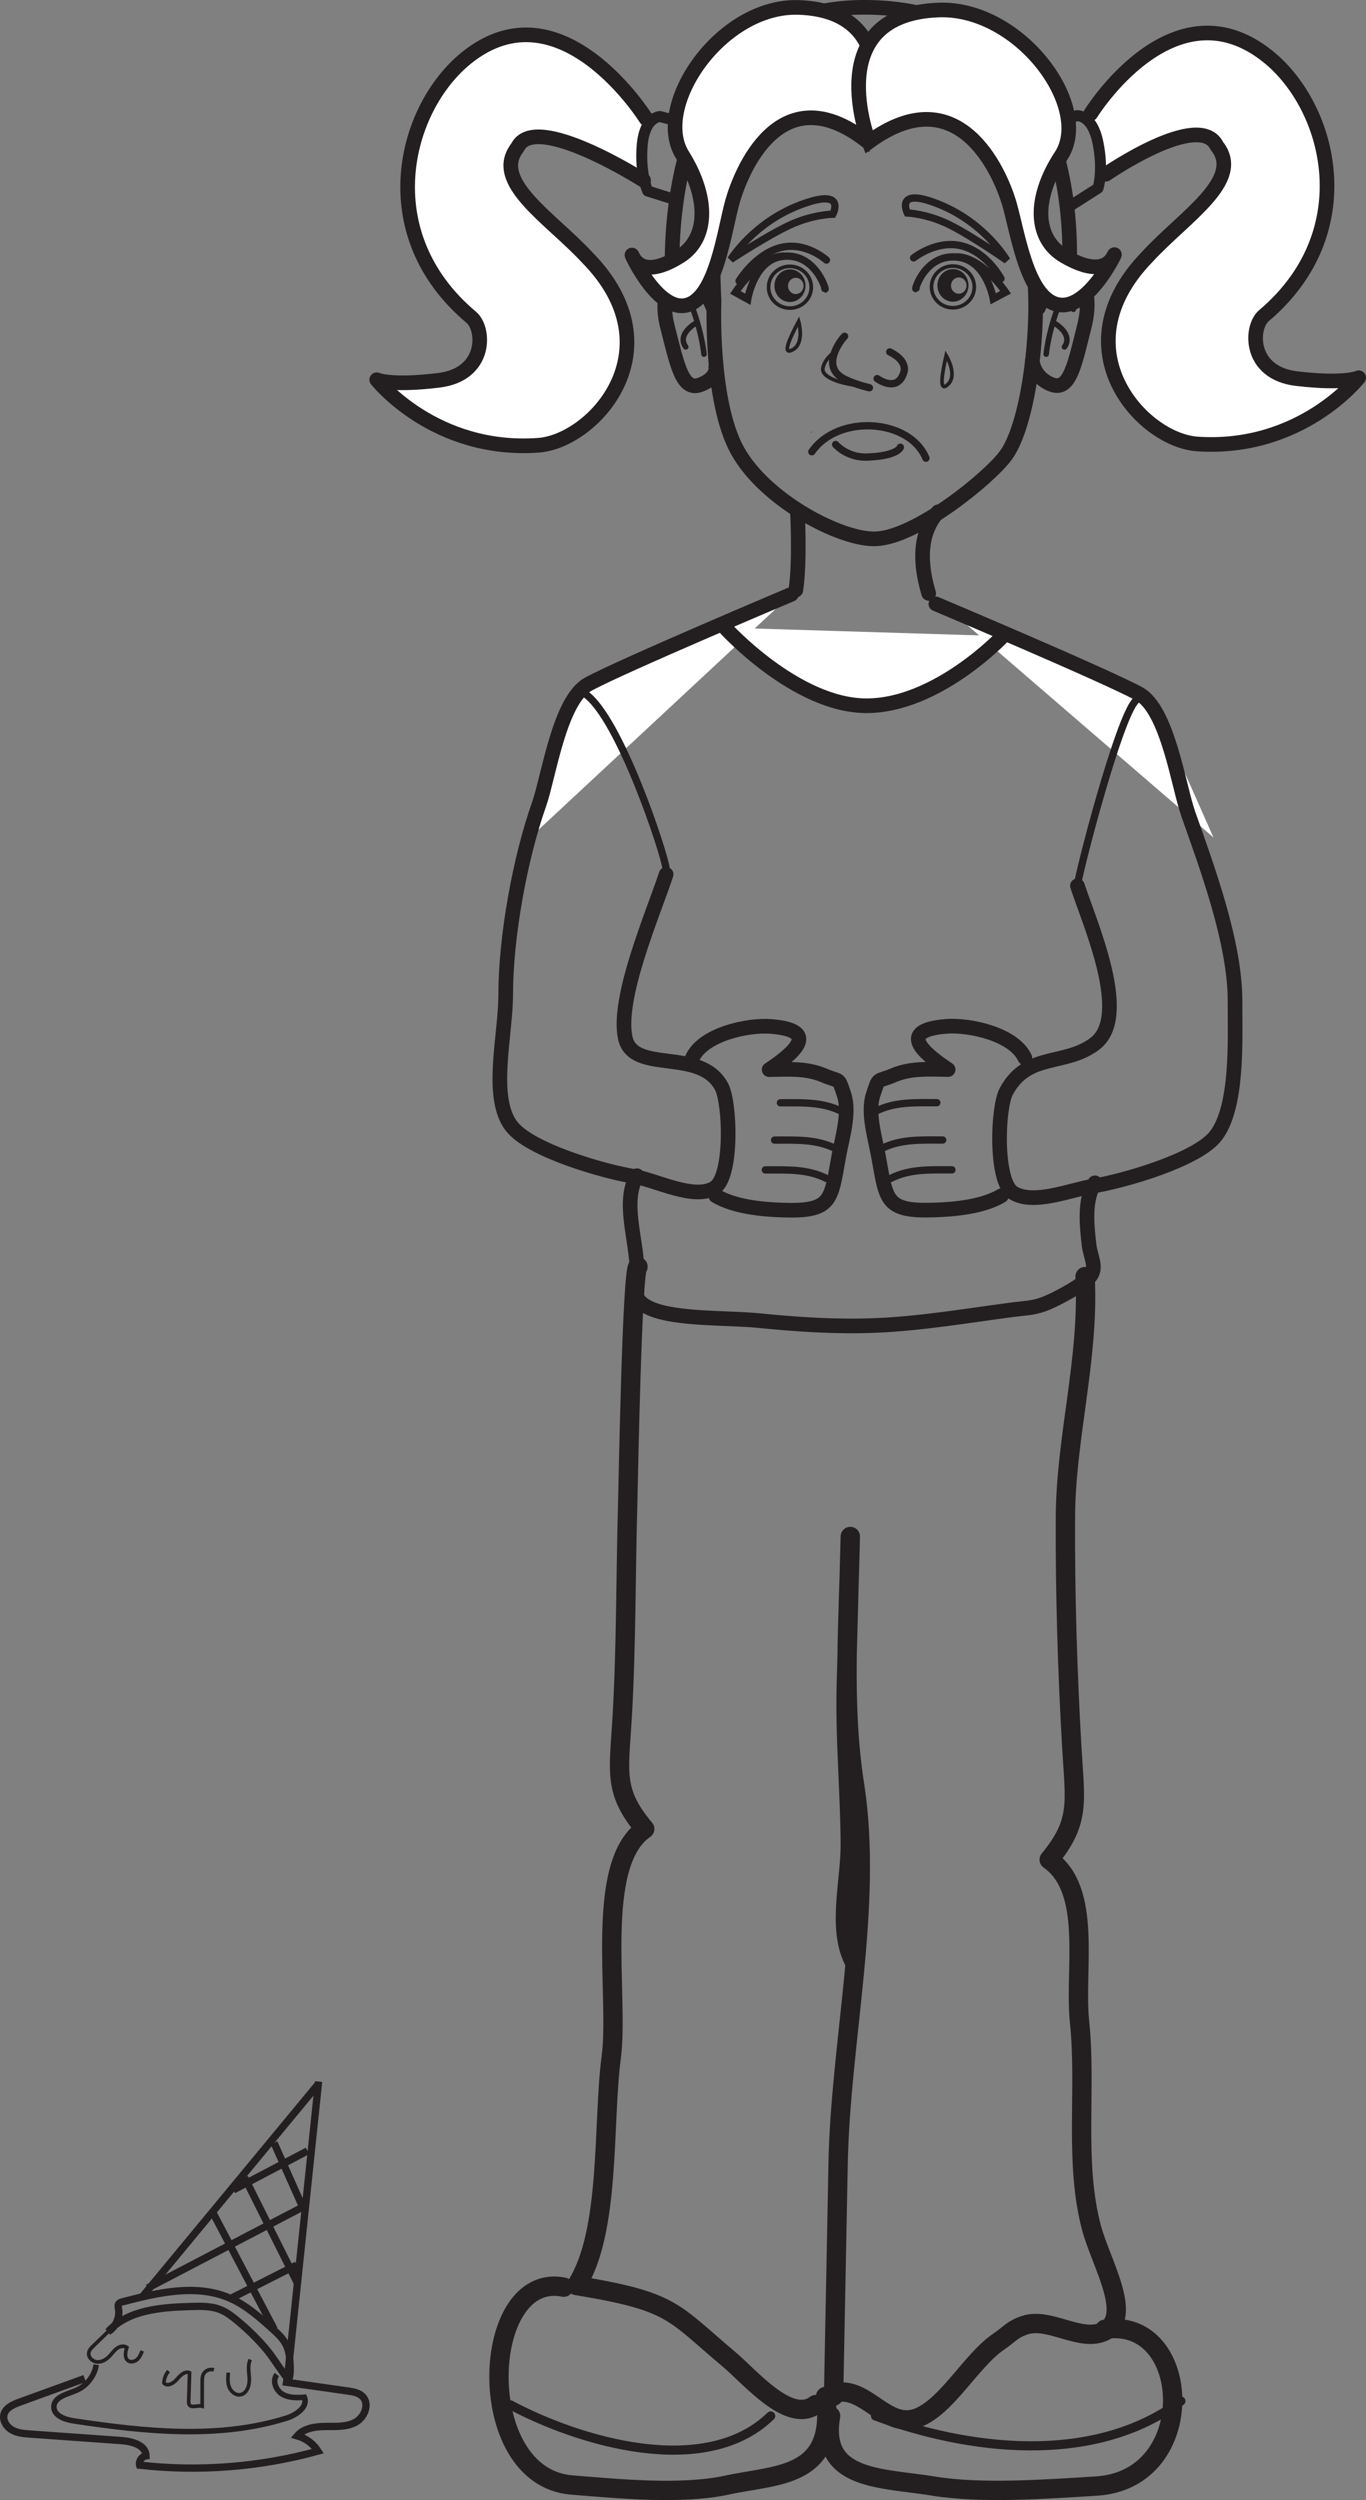 <?xml version="1.0" encoding="UTF-8"?>
<svg xmlns="http://www.w3.org/2000/svg" xmlns:xlink="http://www.w3.org/1999/xlink" width="186.685pt" height="341.571pt" viewBox="0 0 186.685 341.571" version="1.1">
<rect x="0" y="0" width="186.685" height="341.571" fill="#808080" stroke="none"/>
<defs>
<clipPath id="clip1">
  <path d="M 148 3 L 186.684 3 L 186.684 62 L 148 62 Z M 148 3 "/>
</clipPath>
<clipPath id="clip2">
  <path d="M 66 311 L 115 311 L 115 341.57 L 66 341.57 Z M 66 311 "/>
</clipPath>
<clipPath id="clip3">
  <path d="M 112 316 L 162 316 L 162 341.57 L 112 341.57 Z M 112 316 "/>
</clipPath>
<clipPath id="clip4">
  <path d="M 0 319 L 56 319 L 56 341.57 L 0 341.57 Z M 0 319 "/>
</clipPath>
</defs>
<g id="surface1">
<path style="fill:none;stroke-width:0.5;stroke-linecap:butt;stroke-linejoin:miter;stroke:rgb(13.73%,12.16%,12.549%);stroke-opacity:1;stroke-miterlimit:4;" d="M 0 -0.001 C 0 -0.001 1.598 -2.611 0.266 -3.919 C -1.062 -5.228 -0.535 -2.353 0 -0.001 Z M 0 -0.001 " transform="matrix(1,0,0,-1,129.308,48.569)"/>
<path style="fill:none;stroke-width:0.5;stroke-linecap:butt;stroke-linejoin:miter;stroke:rgb(13.73%,12.16%,12.549%);stroke-opacity:1;stroke-miterlimit:4;" d="M 0 -0.001 C 0 -0.001 0.856 -2.935 -0.773 -3.853 C -2.402 -4.779 -1.132 -2.138 0 -0.001 Z M 0 -0.001 " transform="matrix(1,0,0,-1,109.144,43.909)"/>
<path style=" stroke:none;fill-rule:nonzero;fill:rgb(13.73%,12.16%,12.549%);fill-opacity:1;" d="M 110.922 59.047 C 110.875 59.051 110.836 59.051 110.793 59.051 C 110.762 59.055 110.758 58.992 110.793 58.992 L 110.918 58.992 C 110.953 58.992 110.957 59.047 110.922 59.047 "/>
<path style="fill:none;stroke-width:1;stroke-linecap:round;stroke-linejoin:round;stroke:rgb(13.73%,12.16%,12.549%);stroke-opacity:1;stroke-miterlimit:4;" d="M -0.002 0.001 C 3.616 5.208 13.366 4.512 15.592 -0.878 " transform="matrix(1,0,0,-1,110.951,61.723)"/>
<path style="fill:none;stroke-width:1;stroke-linecap:round;stroke-linejoin:round;stroke:rgb(13.73%,12.16%,12.549%);stroke-opacity:1;stroke-miterlimit:4;" d="M 0 -0.002 C 0 -0.002 1.532 -1.803 4.258 -1.717 C 8.52 -1.576 8.844 -0.377 8.844 -0.377 " transform="matrix(1,0,0,-1,114.203,60.729)"/>
<path style=" stroke:none;fill-rule:nonzero;fill:rgb(100%,100%,100%);fill-opacity:1;" d="M 149.066 15.539 C 149.066 15.539 160.277 -2.629 173.211 7.664 C 181.844 14.535 186.293 31.664 172.727 43.137 C 170.875 44.703 170.625 50.969 177.25 51.734 C 183.883 52.508 185.684 51.605 185.684 51.605 C 185.684 51.605 177.84 61.629 163.621 60.656 C 156.074 60.145 144.629 47.629 156.801 35.082 C 161.828 29.602 170.035 24.625 166.312 19.945 C 163.918 14.988 151.137 23.801 151.137 23.801 "/>
<g clip-path="url(#clip1)" clip-rule="nonzero">
<path style="fill:none;stroke-width:2;stroke-linecap:round;stroke-linejoin:round;stroke:rgb(13.73%,12.16%,12.549%);stroke-opacity:1;stroke-miterlimit:4;" d="M 0 0.002 C 0 0.002 11.211 18.17 24.145 7.877 C 32.778 1.006 37.227 -16.123 23.66 -27.596 C 21.809 -29.162 21.559 -35.428 28.184 -36.194 C 34.817 -36.967 36.617 -36.065 36.617 -36.065 C 36.617 -36.065 28.774 -46.088 14.555 -45.116 C 7.008 -44.604 -4.437 -32.088 7.735 -19.541 C 12.762 -14.061 20.969 -9.084 17.246 -4.405 C 14.852 0.552 2.071 -8.26 2.071 -8.26 " transform="matrix(1,0,0,-1,149.066,15.541)"/>
</g>
<path style="fill-rule:nonzero;fill:rgb(100%,100%,100%);fill-opacity:1;stroke-width:2;stroke-linecap:round;stroke-linejoin:round;stroke:rgb(13.73%,12.16%,12.549%);stroke-opacity:1;stroke-miterlimit:4;" d="M -0.001 -0.002 C -0.001 -0.002 -11.626 18.69 -24.521 8.346 C -33.126 1.44 -37.505 -15.705 -23.896 -27.131 C -22.028 -28.685 -21.743 -34.943 -28.38 -35.74 C -35.009 -36.541 -36.821 -35.654 -36.821 -35.654 C -36.821 -35.654 -28.935 -45.642 -14.72 -44.607 C -7.169 -44.064 4.225 -31.506 -7.997 -19.01 C -13.044 -13.545 -21.278 -8.607 -17.571 -3.908 C -15.196 1.057 -0.349 -8.416 -0.349 -8.416 " transform="matrix(1,0,0,-1,88.306,16.225)"/>
<path style="fill:none;stroke-width:1;stroke-linecap:butt;stroke-linejoin:miter;stroke:rgb(13.73%,12.16%,12.549%);stroke-opacity:1;stroke-miterlimit:4;" d="M 0.001 -0.001 C 0.001 -0.001 -1.85 3.706 4.423 1.14 C 10.693 -1.423 13.595 -6.474 13.595 -6.474 C 13.595 -6.474 8.888 -3.177 5.81 -1.638 C 2.74 -0.099 0.001 -0.001 0.001 -0.001 Z M 0.001 -0.001 " transform="matrix(1,0,0,-1,124.003,29.097)"/>
<path style="fill:none;stroke-width:1;stroke-linecap:butt;stroke-linejoin:miter;stroke:rgb(13.73%,12.16%,12.549%);stroke-opacity:1;stroke-miterlimit:4;" d="M -0.002 0.001 C -0.002 0.001 1.975 3.708 -4.439 1.274 C -10.857 -1.148 -13.947 -6.183 -13.947 -6.183 C -13.947 -6.183 -9.08 -2.984 -5.927 -1.503 C -2.771 -0.027 -0.002 0.001 -0.002 0.001 Z M -0.002 0.001 " transform="matrix(1,0,0,-1,113.822,29.266)"/>
<path style="fill:none;stroke-width:2;stroke-linecap:butt;stroke-linejoin:miter;stroke:rgb(13.73%,12.16%,12.549%);stroke-opacity:1;stroke-miterlimit:4;" d="M -0.001 0.002 C -0.001 0.002 -0.563 -13.51 3.183 -20.334 C 6.937 -27.155 17.296 -32.565 22.038 -32.42 C 27.64 -32.26 37.617 -24.08 39.851 -21.045 C 43.952 -15.459 44.972 3.545 42.937 6.869 C 39.749 12.076 44.652 15.377 39.417 21.435 C 35.218 26.287 29.257 28.439 26.097 25.716 C 20.659 21.029 19.906 23.17 14.792 25.884 C 8.835 29.037 0.335 19.627 -0.032 13.56 C -0.387 7.498 -0.001 0.002 -0.001 0.002 Z M -0.001 0.002 " transform="matrix(1,0,0,-1,97.587,41.201)"/>
<path style="fill:none;stroke-width:2;stroke-linecap:round;stroke-linejoin:round;stroke:rgb(13.73%,12.16%,12.549%);stroke-opacity:1;stroke-miterlimit:4;" d="M -0.001 0.001 C -0.001 0.001 2.023 4.978 4.499 4.427 C 6.968 3.884 6.933 0.13 6.304 -2.382 C 4.96 -7.725 4.304 -11.413 1.824 -10.499 C -0.649 -9.585 -0.852 -7.28 -0.852 -7.28 " transform="matrix(1,0,0,-1,141.923,42.044)"/>
<path style="fill:none;stroke-width:0.75;stroke-linecap:round;stroke-linejoin:round;stroke:rgb(13.73%,12.16%,12.549%);stroke-opacity:1;stroke-miterlimit:4;" d="M -0.001 0 C -0.001 0 -1.001 3.422 -2.227 -0.008 C -3.473 -3.43 -3.719 -6.125 -3.719 -6.125 " transform="matrix(1,0,0,-1,146.696,42.262)"/>
<path style="fill:none;stroke-width:0.75;stroke-linecap:round;stroke-linejoin:round;stroke:rgb(13.73%,12.16%,12.549%);stroke-opacity:1;stroke-miterlimit:4;" d="M -0.001 -0.001 C -0.001 -0.001 2.492 -1.462 1.261 -3.173 " transform="matrix(1,0,0,-1,144.212,44.226)"/>
<path style="fill:none;stroke-width:0.75;stroke-linecap:round;stroke-linejoin:round;stroke:rgb(13.73%,12.16%,12.549%);stroke-opacity:1;stroke-miterlimit:4;" d="M 0.001 0 C 0.001 0 1.001 3.422 2.228 -0.008 C 3.474 -3.43 3.72 -6.125 3.72 -6.125 " transform="matrix(1,0,0,-1,92.491,42.262)"/>
<path style="fill:none;stroke-width:0.75;stroke-linecap:round;stroke-linejoin:round;stroke:rgb(13.73%,12.16%,12.549%);stroke-opacity:1;stroke-miterlimit:4;" d="M 0 -0.001 C 0 -0.001 -2.496 -1.462 -1.257 -3.173 " transform="matrix(1,0,0,-1,94.976,44.226)"/>
<path style="fill:none;stroke-width:2;stroke-linecap:round;stroke-linejoin:miter;stroke:rgb(13.73%,12.16%,12.549%);stroke-opacity:1;stroke-miterlimit:4;" d="M -0.001 0.002 C -0.001 0.002 -1.868 4.966 -4.344 4.412 C -6.813 3.853 -6.934 0.103 -6.29 -2.409 C -4.93 -7.748 -4.247 -11.432 -1.77 -10.502 C 0.695 -9.577 0.351 -8.03 0.351 -8.03 " transform="matrix(1,0,0,-1,97.469,42.068)"/>
<path style=" stroke:none;fill-rule:nonzero;fill:rgb(13.73%,12.16%,12.549%);fill-opacity:1;" d="M 129.969 38.98 C 129.996 38.367 130.488 37.883 131.074 37.906 C 131.656 37.926 132.113 38.441 132.09 39.051 C 132.074 39.668 131.578 40.152 130.984 40.129 C 130.406 40.109 129.953 39.594 129.969 38.98 M 128.113 38.918 C 128.07 40.148 128.984 41.176 130.156 41.219 C 131.324 41.254 132.312 40.301 132.359 39.066 C 132.398 37.832 131.488 36.805 130.309 36.766 C 129.145 36.723 128.148 37.691 128.113 38.918 "/>
<path style="fill:none;stroke-width:0.5;stroke-linecap:butt;stroke-linejoin:miter;stroke:rgb(13.73%,12.16%,12.549%);stroke-opacity:1;stroke-miterlimit:4;" d="M -0.001 -0.001 C -0.047 -1.575 1.203 -2.895 2.816 -2.946 C 4.429 -3.001 5.785 -1.774 5.843 -0.196 C 5.89 1.374 4.632 2.698 3.019 2.753 C 1.406 2.812 0.062 1.581 -0.001 -0.001 Z M -0.001 -0.001 " transform="matrix(1,0,0,-1,127.309,39.101)"/>
<path style=" stroke:none;fill-rule:nonzero;fill:rgb(13.73%,12.16%,12.549%);fill-opacity:1;" d="M 107.695 39.027 C 107.719 38.41 108.207 37.93 108.793 37.953 C 109.383 37.973 109.84 38.488 109.816 39.094 C 109.797 39.715 109.305 40.195 108.719 40.176 C 108.133 40.16 107.672 39.637 107.695 39.027 M 105.84 38.965 C 105.801 40.195 106.711 41.219 107.879 41.262 C 109.059 41.301 110.043 40.336 110.082 39.105 C 110.125 37.879 109.211 36.852 108.039 36.805 C 106.867 36.766 105.879 37.73 105.84 38.965 "/>
<path style="fill:none;stroke-width:0.5;stroke-linecap:round;stroke-linejoin:miter;stroke:rgb(13.73%,12.16%,12.549%);stroke-opacity:1;stroke-miterlimit:4;" d="M 0 0.001 C -0.07 -1.581 1.2 -2.898 2.813 -2.952 C 4.422 -3.007 5.774 -1.777 5.828 -0.202 C 5.883 1.376 4.621 2.692 3.016 2.751 C 1.399 2.805 0.043 1.575 0 0.001 Z M 0 0.001 " transform="matrix(1,0,0,-1,105.043,39.141)"/>
<path style="fill:none;stroke-width:1;stroke-linecap:round;stroke-linejoin:round;stroke:rgb(13.73%,12.16%,12.549%);stroke-opacity:1;stroke-miterlimit:4;" d="M -0.001 -0.001 C -0.001 -0.001 3.171 2.553 6.656 1.616 C 10.07 0.706 11.933 -2.837 11.933 -2.837 " transform="matrix(1,0,0,-1,124.864,35.233)"/>
<path style="fill:none;stroke-width:1;stroke-linecap:round;stroke-linejoin:miter;stroke:rgb(13.73%,12.16%,12.549%);stroke-opacity:1;stroke-miterlimit:4;" d="M -0.002 -0.001 C 0.354 -0.802 -1.131 5.128 -5.97 4.359 C -9.705 3.761 -10.537 -1.466 -10.537 -1.466 L -12.228 -0.532 C -12.228 -0.532 -9.009 4.433 -5.631 4.429 " transform="matrix(1,0,0,-1,112.724,39.417)"/>
<path style="fill:none;stroke-width:1;stroke-linecap:round;stroke-linejoin:miter;stroke:rgb(13.73%,12.16%,12.549%);stroke-opacity:1;stroke-miterlimit:4;" d="M 0 -0 C -0.351 -0.774 1.071 4.961 5.914 4.195 C 9.664 3.605 10.543 -1.454 10.543 -1.454 L 12.231 -0.559 C 12.231 -0.559 8.969 4.261 5.578 4.269 " transform="matrix(1,0,0,-1,125.203,39.363)"/>
<path style="fill:none;stroke-width:1;stroke-linecap:round;stroke-linejoin:round;stroke:rgb(13.73%,12.16%,12.549%);stroke-opacity:1;stroke-miterlimit:4;" d="M -0.001 -0.001 C -0.001 -0.001 -2.848 2.604 -6.333 1.686 C -9.751 0.784 -11.942 -2.857 -11.942 -2.857 " transform="matrix(1,0,0,-1,112.946,35.53)"/>
<path style="fill:none;stroke-width:1;stroke-linecap:round;stroke-linejoin:round;stroke:rgb(13.73%,12.16%,12.549%);stroke-opacity:1;stroke-miterlimit:4;" d="M -0.001 -0.001 C -0.274 -0.263 -0.965 -1.138 -1.352 -2.165 C -1.852 -3.462 -1.852 -4.954 0.007 -5.868 C 1.597 -6.645 3.386 -7.036 3.386 -7.036 " transform="matrix(1,0,0,-1,115.43,45.941)"/>
<path style="fill:none;stroke-width:0.5;stroke-linecap:round;stroke-linejoin:round;stroke:rgb(13.73%,12.16%,12.549%);stroke-opacity:1;stroke-miterlimit:4;" d="M 0.001 -0.002 C 0.001 -0.002 -4.186 0.58 -4.194 2.147 C -4.194 2.147 -4.19 3.315 -2.6 4.494 " transform="matrix(1,0,0,-1,116.639,52.588)"/>
<path style="fill:none;stroke-width:1;stroke-linecap:round;stroke-linejoin:round;stroke:rgb(13.73%,12.16%,12.549%);stroke-opacity:1;stroke-miterlimit:4;" d="M 0.001 0 C 0.001 0 2.923 -2.168 3.716 1.102 C 3.658 1.063 4.142 2.461 1.724 3.649 " transform="matrix(1,0,0,-1,119.874,51.727)"/>
<path style="fill:none;stroke-width:2;stroke-linecap:round;stroke-linejoin:round;stroke:rgb(13.73%,12.16%,12.549%);stroke-opacity:1;stroke-miterlimit:4;" d="M -0.002 0.001 C -0.002 0.001 3.44 36.939 -28.365 36.618 C -56.666 36.333 -54.173 -0.21 -54.173 -0.21 " transform="matrix(1,0,0,-1,146.084,37.618)"/>
<path style="fill:none;stroke-width:1.5;stroke-linecap:round;stroke-linejoin:round;stroke:rgb(13.73%,12.16%,12.549%);stroke-opacity:1;stroke-miterlimit:4;" d="M -0.001 -0.002 L -2.766 0.729 C -2.766 0.729 -4.895 0.74 -5.215 -3.24 C -5.528 -7.213 -4.458 -9.447 -4.458 -9.447 L -1.407 -10.404 " transform="matrix(1,0,0,-1,92.977,16.651)"/>
<path style="fill:none;stroke-width:1.5;stroke-linecap:round;stroke-linejoin:round;stroke:rgb(13.73%,12.16%,12.549%);stroke-opacity:1;stroke-miterlimit:4;" d="M 0.001 -0.001 L 2.65 1.046 C 2.65 1.046 4.767 1.312 5.568 -2.602 C 6.372 -6.509 5.583 -8.856 5.583 -8.856 L 1.783 -11.278 " transform="matrix(1,0,0,-1,144.475,16.855)"/>
<path style=" stroke:none;fill-rule:nonzero;fill:rgb(100%,100%,100%);fill-opacity:1;" d="M 118.324 19.168 C 118.324 19.168 124.75 1.562 109.172 1.016 C 98.539 0.645 89.078 14.484 93.273 21.191 C 96.996 27.16 96.715 32.641 92.922 35.012 C 89.129 37.391 87.223 36.605 86.465 35.027 C 85.703 33.449 89.516 42.527 93.688 41.73 C 97.871 40.934 98.988 31.449 100.117 27.496 C 101.242 23.543 106.531 10.109 118.324 19.168 "/>
<path style="fill:none;stroke-width:2;stroke-linecap:butt;stroke-linejoin:miter;stroke:rgb(13.73%,12.16%,12.549%);stroke-opacity:1;stroke-miterlimit:4;" d="M 0.001 0 C 0.001 0 6.427 17.606 -9.151 18.152 C -19.784 18.524 -29.245 4.684 -25.049 -2.023 C -21.327 -7.992 -21.608 -13.473 -25.401 -15.844 C -29.194 -18.223 -31.1 -17.437 -31.858 -15.859 C -32.62 -14.281 -28.807 -23.359 -24.635 -22.562 C -20.452 -21.765 -19.335 -12.281 -18.206 -8.328 C -17.081 -4.375 -11.792 9.059 0.001 0 Z M 0.001 0 " transform="matrix(1,0,0,-1,118.323,19.168)"/>
<path style=" stroke:none;fill-rule:nonzero;fill:rgb(100%,100%,100%);fill-opacity:1;" d="M 118.75 19.383 C 118.75 19.383 111.945 1.977 128.266 1.367 C 139.402 0.961 149.371 14.633 145.016 21.285 C 141.125 27.215 141.453 32.641 145.438 34.98 C 149.426 37.316 151.402 36.531 152.203 34.969 C 152.992 33.395 149.031 42.402 144.66 41.629 C 140.277 40.859 139.062 31.469 137.859 27.559 C 136.66 23.656 131.07 10.363 118.75 19.383 "/>
<path style="fill:none;stroke-width:2;stroke-linecap:butt;stroke-linejoin:miter;stroke:rgb(13.73%,12.16%,12.549%);stroke-opacity:1;stroke-miterlimit:4;" d="M -0.002 -0 C -0.002 -0 -6.806 17.406 9.514 18.015 C 20.651 18.422 30.619 4.75 26.264 -1.903 C 22.373 -7.832 22.702 -13.258 26.686 -15.598 C 30.674 -17.934 32.651 -17.149 33.452 -15.586 C 34.241 -14.012 30.28 -23.02 25.909 -22.246 C 21.526 -21.477 20.311 -12.086 19.108 -8.176 C 17.909 -4.274 12.319 9.019 -0.002 -0 Z M -0.002 -0 " transform="matrix(1,0,0,-1,118.752,19.383)"/>
<path style=" stroke:none;fill-rule:nonzero;fill:rgb(100%,100%,100%);fill-opacity:1;" d="M 71.91 114.934 C 75.473 105.113 78.223 94.66 80.414 93.465 C 84.973 90.973 108.16 81.191 108.16 81.191 "/>
<path style="fill:none;stroke-width:2;stroke-linecap:round;stroke-linejoin:round;stroke:rgb(13.73%,12.16%,12.549%);stroke-opacity:1;stroke-miterlimit:4;" d="M -0.001 -0 C -1.715 -5.25 -6.774 -16.86 -5.583 -22.348 C -4.485 -27.364 4.687 -23.571 7.577 -29.012 C 8.757 -31.243 9.101 -41.301 6.605 -42.844 C 3.835 -44.555 -1.325 -41.778 -4.473 -41.254 C -8.598 -40.567 -18.583 -37.707 -21.126 -34.414 C -24.173 -30.469 -21.926 -21.996 -21.926 -16.465 C -21.926 -8.543 -19.965 2.222 -17.372 9.547 C -16.04 13.316 -14.587 23.824 -10.622 25.988 C -6.063 28.48 17.124 38.265 17.124 38.265 " transform="matrix(1,0,0,-1,91.036,119.457)"/>
<path style=" stroke:none;fill-rule:nonzero;fill:rgb(100%,100%,100%);fill-opacity:1;" d="M 127.852 81.672 C 127.852 81.672 151.5 91.613 156.059 95.105 C 158.129 96.688 161.621 104.91 165.836 114.414 "/>
<path style="fill:none;stroke-width:2;stroke-linecap:round;stroke-linejoin:round;stroke:rgb(13.73%,12.16%,12.549%);stroke-opacity:1;stroke-miterlimit:4;" d="M -0.002 0.002 C -0.826 2.783 -1.834 7.689 1.299 11.15 " transform="matrix(1,0,0,-1,126.92,81.072)"/>
<path style="fill:none;stroke-width:2;stroke-linecap:round;stroke-linejoin:round;stroke:rgb(13.73%,12.16%,12.549%);stroke-opacity:1;stroke-miterlimit:4;" d="M -0.002 0.002 C -0.002 0.002 0.377 -6.873 -0.22 -10.752 " transform="matrix(1,0,0,-1,108.982,69.865)"/>
<path style="fill-rule:nonzero;fill:rgb(100%,100%,100%);fill-opacity:1;stroke-width:2;stroke-linecap:round;stroke-linejoin:round;stroke:rgb(13.73%,12.16%,12.549%);stroke-opacity:1;stroke-miterlimit:4;" d="M 0 -0 C 0 -0 -8.965 -9.512 -18.636 -9.512 C -28.308 -9.512 -37.98 1.164 -37.98 1.164 " transform="matrix(1,0,0,-1,137.058,86.91)"/>
<path style="fill:none;stroke-width:1;stroke-linecap:round;stroke-linejoin:miter;stroke:rgb(13.73%,12.16%,12.549%);stroke-opacity:1;stroke-miterlimit:4;" d="M 0.002 -0 C 4.717 -3.246 10.834 -21.786 11.068 -23.875 " transform="matrix(1,0,0,-1,79.967,94.796)"/>
<path style="fill:none;stroke-width:1;stroke-linecap:round;stroke-linejoin:miter;stroke:rgb(13.73%,12.16%,12.549%);stroke-opacity:1;stroke-miterlimit:4;" d="M -0.001 0.001 C -2.356 -2.32 -7.973 -24.144 -7.973 -25.3 " transform="matrix(1,0,0,-1,155.223,95.723)"/>
<path style="fill:none;stroke-width:2;stroke-linecap:round;stroke-linejoin:round;stroke:rgb(13.73%,12.16%,12.549%);stroke-opacity:1;stroke-miterlimit:4;" d="M -0.002 0.001 C 1.717 -5.257 7.33 -17.796 2.393 -21.566 C -1.728 -24.71 -6.845 -22.675 -9.74 -28.117 C -10.923 -30.343 -11.267 -40.406 -8.771 -41.952 C -5.998 -43.659 -0.896 -41.519 2.252 -40.999 C 6.373 -40.312 16.358 -37.456 18.905 -34.159 C 21.948 -30.214 21.534 -21.214 21.534 -15.683 C 21.534 -7.765 17.741 2.477 15.151 9.801 C 13.815 13.571 12.358 24.075 8.397 26.243 C 3.842 28.731 -19.345 38.516 -19.345 38.516 " transform="matrix(1,0,0,-1,147.248,121.024)"/>
<path style="fill:none;stroke-width:2;stroke-linecap:round;stroke-linejoin:round;stroke:rgb(13.73%,12.16%,12.549%);stroke-opacity:1;stroke-miterlimit:4;" d="M 0 -0 C 1.489 3.23 7.52 4.57 10.766 4.308 C 17.551 3.765 13.84 0.644 10.489 -1.59 C 13.18 -1.547 15.563 -1.368 17.934 -2.364 C 20.309 -3.368 19.891 -2.528 20.727 -5.012 C 21.547 -7.454 20.453 -10.977 20.024 -13.34 C 18.914 -19.411 19.145 -21.004 12.364 -20.782 C 9.196 -20.68 5.61 -20.258 3.188 -18.821 " transform="matrix(1,0,0,-1,94.625,144.547)"/>
<path style="fill:none;stroke-width:1;stroke-linecap:round;stroke-linejoin:round;stroke:rgb(13.73%,12.16%,12.549%);stroke-opacity:1;stroke-miterlimit:4;" d="M 0.001 -0.001 C 3.005 0.003 5.775 0.143 8.372 -1.173 " transform="matrix(1,0,0,-1,104.592,159.839)"/>
<path style="fill:none;stroke-width:1;stroke-linecap:round;stroke-linejoin:round;stroke:rgb(13.73%,12.16%,12.549%);stroke-opacity:1;stroke-miterlimit:4;" d="M 0 -0.001 C 3.004 0.006 5.774 0.139 8.368 -1.177 " transform="matrix(1,0,0,-1,105.859,155.764)"/>
<path style="fill:none;stroke-width:1;stroke-linecap:round;stroke-linejoin:round;stroke:rgb(13.73%,12.16%,12.549%);stroke-opacity:1;stroke-miterlimit:4;" d="M -0.001 -0.001 C 3.003 0.003 5.773 0.143 8.367 -1.177 " transform="matrix(1,0,0,-1,106.657,150.667)"/>
<path style="fill:none;stroke-width:2;stroke-linecap:round;stroke-linejoin:round;stroke:rgb(13.73%,12.16%,12.549%);stroke-opacity:1;stroke-miterlimit:4;" d="M 0 0.002 C -1.488 3.228 -7.519 4.568 -10.765 4.31 C -17.554 3.763 -13.843 0.646 -10.484 -1.588 C -13.175 -1.545 -15.562 -1.369 -17.933 -2.362 C -20.308 -3.366 -19.894 -2.522 -20.73 -5.01 C -21.547 -7.451 -20.453 -10.979 -20.023 -13.338 C -18.914 -19.412 -19.144 -21.006 -12.363 -20.78 C -9.191 -20.674 -5.605 -20.256 -3.191 -18.819 " transform="matrix(1,0,0,-1,140.062,144.537)"/>
<path style="fill:none;stroke-width:1;stroke-linecap:round;stroke-linejoin:round;stroke:rgb(13.73%,12.16%,12.549%);stroke-opacity:1;stroke-miterlimit:4;" d="M 0 0.001 C -3.007 0.005 -5.781 0.141 -8.375 -1.175 " transform="matrix(1,0,0,-1,130.097,159.829)"/>
<path style="fill:none;stroke-width:1;stroke-linecap:round;stroke-linejoin:round;stroke:rgb(13.73%,12.16%,12.549%);stroke-opacity:1;stroke-miterlimit:4;" d="M 0.001 -0.001 C -3.003 0.003 -5.776 0.143 -8.37 -1.177 " transform="matrix(1,0,0,-1,128.831,155.753)"/>
<path style="fill:none;stroke-width:1;stroke-linecap:round;stroke-linejoin:round;stroke:rgb(13.73%,12.16%,12.549%);stroke-opacity:1;stroke-miterlimit:4;" d="M -0.002 -0 C -3.006 0.004 -5.775 0.144 -8.373 -1.176 " transform="matrix(1,0,0,-1,128.033,150.656)"/>
<path style="fill:none;stroke-width:2;stroke-linecap:round;stroke-linejoin:round;stroke:rgb(13.73%,12.16%,12.549%);stroke-opacity:1;stroke-miterlimit:4;" d="M -0.001 -0.001 C -2.067 -3.482 -0.055 -8.743 -0.001 -12.79 C 0.031 -15.185 -1.13 -16.868 1.949 -18.193 C 5.367 -19.665 12.679 -19.4 16.535 -19.79 C 21.859 -20.326 27.206 -20.685 32.648 -20.462 C 38.859 -20.212 45.394 -19.087 51.488 -18.294 C 53.105 -18.087 54.035 -18.103 55.499 -17.591 C 57.277 -16.97 61.406 -14.689 62.085 -13.556 C 62.816 -12.349 61.968 -11.017 61.788 -9.486 C 61.495 -6.908 61.07 -3.247 62.589 -0.974 " transform="matrix(1,0,0,-1,87.051,160.624)"/>
<path style="fill:none;stroke-width:2.642;stroke-linecap:round;stroke-linejoin:round;stroke:rgb(13.73%,12.16%,12.549%);stroke-opacity:1;stroke-miterlimit:4;" d="M -0.001 0.001 C -2.232 4.528 -0.407 10.864 -0.443 15.895 C -0.486 23.137 -1.185 30.337 -0.989 37.587 C -0.806 44.352 -0.626 51.122 -0.443 57.887 C -0.661 46.567 -1.603 35.079 0.132 24.001 C 2.71 7.501 -1.782 -10.972 -2.107 -27.726 C -2.318 -38.335 -2.525 -48.953 -2.728 -59.562 " transform="matrix(1,0,0,-1,116.65,267.809)"/>
<g clip-path="url(#clip2)" clip-rule="nonzero">
<path style="fill:none;stroke-width:2.642;stroke-linecap:round;stroke-linejoin:round;stroke:rgb(13.73%,12.16%,12.549%);stroke-opacity:1;stroke-miterlimit:4;" d="M -0.001 -0.001 C -11.442 2.315 -12.528 -25.951 1.117 -27.033 C 7.566 -27.544 16.085 -28.4 22.37 -27.033 C 29.124 -25.56 37.253 -26.142 35.788 -14.943 " transform="matrix(1,0,0,-1,77.04,312.479)"/>
</g>
<path style="fill:none;stroke-width:2.642;stroke-linecap:round;stroke-linejoin:round;stroke:rgb(13.73%,12.16%,12.549%);stroke-opacity:1;stroke-miterlimit:4;" d="M 0.001 -0.001 C -0.804 -0.001 -1.347 -30.142 -1.398 -32.017 C -1.683 -41.888 -1.589 -51.872 -2.171 -61.724 C -2.609 -69.126 -3.378 -71.704 0.919 -76.818 C -6.046 -81.618 -2.55 -99.661 -3.652 -107.978 C -4.847 -116.982 -3.698 -131.833 -8.413 -139.197 C 4.884 -141.384 4.638 -142.743 12.497 -149.329 C 15.352 -151.732 20.723 -158.208 24.274 -155.47 " transform="matrix(1,0,0,-1,87.191,173.057)"/>
<path style="fill:none;stroke-width:2.642;stroke-linecap:round;stroke-linejoin:round;stroke:rgb(13.73%,12.16%,12.549%);stroke-opacity:1;stroke-miterlimit:4;" d="M -0.002 -0.001 C 0.584 -11.154 -2.646 -21.978 -2.689 -32.9 C -2.74 -43.283 -2.416 -53.943 -1.818 -64.298 C -1.377 -71.829 -0.615 -74.462 -4.908 -79.662 C 1.061 -83.857 -1.502 -94.677 -0.759 -101.81 C 0.209 -111.095 -1.525 -120.974 0.885 -130.001 C 2.166 -134.759 6.662 -142.138 2.592 -144.119 C -0.58 -145.654 -4.877 -142.142 -8.232 -143.263 C -9.978 -143.845 -10.213 -144.423 -11.838 -145.537 C -15.607 -148.103 -19.002 -154.603 -23.041 -155.978 C -27.08 -157.353 -29.677 -152.099 -33.552 -152.408 " transform="matrix(1,0,0,-1,148.295,174.409)"/>
<path style="fill:none;stroke-width:1.251;stroke-linecap:round;stroke-linejoin:round;stroke:rgb(13.73%,12.16%,12.549%);stroke-opacity:1;stroke-miterlimit:4;" d="M 0 -0.001 C 9.262 -4.947 26.575 -10.271 35.598 -1.529 " transform="matrix(1,0,0,-1,69.73,328.55)"/>
<path style="fill:none;stroke-width:1.251;stroke-linecap:round;stroke-linejoin:round;stroke:rgb(13.73%,12.16%,12.549%);stroke-opacity:1;stroke-miterlimit:4;" d="M 0.001 -0.001 C 12.446 -4.607 29.696 -6.958 41.735 2.034 " transform="matrix(1,0,0,-1,119.651,330.077)"/>
<g clip-path="url(#clip3)" clip-rule="nonzero">
<path style="fill:none;stroke-width:2.642;stroke-linecap:round;stroke-linejoin:round;stroke:rgb(13.73%,12.16%,12.549%);stroke-opacity:1;stroke-miterlimit:4;" d="M 0 0.002 C 11.989 1.838 13.125 -20.557 -1.172 -21.412 C -7.922 -21.827 -16.843 -22.498 -23.429 -21.412 C -30.5 -20.252 -39.019 -20.705 -37.48 -11.834 " transform="matrix(1,0,0,-1,150.992,318.244)"/>
</g>
<path style="fill:none;stroke-width:1;stroke-linecap:butt;stroke-linejoin:miter;stroke:rgb(13.73%,12.16%,12.549%);stroke-opacity:1;stroke-miterlimit:4;" d="M -0.001 -0.001 L 4.319 41.213 " transform="matrix(1,0,0,-1,39.22,325.604)"/>
<path style="fill:none;stroke-width:1;stroke-linecap:butt;stroke-linejoin:miter;stroke:rgb(13.73%,12.16%,12.549%);stroke-opacity:1;stroke-miterlimit:4;" d="M -0.001 -0 L -23.985 -28.989 " transform="matrix(1,0,0,-1,43.422,284.828)"/>
<path style="fill:none;stroke-width:1;stroke-linecap:butt;stroke-linejoin:miter;stroke:rgb(13.73%,12.16%,12.549%);stroke-opacity:1;stroke-miterlimit:4;" d="M -0.002 0.002 L 9.034 4.576 " transform="matrix(1,0,0,-1,31.513,314.033)"/>
<path style="fill:none;stroke-width:1;stroke-linecap:butt;stroke-linejoin:miter;stroke:rgb(13.73%,12.16%,12.549%);stroke-opacity:1;stroke-miterlimit:4;" d="M -0 0.002 L 21.18 11.06 " transform="matrix(1,0,0,-1,20.168,312.611)"/>
<path style="fill:none;stroke-width:1;stroke-linecap:butt;stroke-linejoin:miter;stroke:rgb(13.73%,12.16%,12.549%);stroke-opacity:1;stroke-miterlimit:4;" d="M 0.001 -0.001 L 10.13 5.327 " transform="matrix(1,0,0,-1,31.889,299.194)"/>
<path style="fill:none;stroke-width:1;stroke-linecap:butt;stroke-linejoin:miter;stroke:rgb(13.73%,12.16%,12.549%);stroke-opacity:1;stroke-miterlimit:4;" d="M 0.001 0.002 L 3.919 -8.784 " transform="matrix(1,0,0,-1,37.448,292.763)"/>
<path style="fill:none;stroke-width:1;stroke-linecap:butt;stroke-linejoin:miter;stroke:rgb(13.73%,12.16%,12.549%);stroke-opacity:1;stroke-miterlimit:4;" d="M 0 -0 L 7.25 -14.481 " transform="matrix(1,0,0,-1,33.425,297.496)"/>
<path style="fill:none;stroke-width:1;stroke-linecap:butt;stroke-linejoin:miter;stroke:rgb(13.73%,12.16%,12.549%);stroke-opacity:1;stroke-miterlimit:4;" d="M -0 -0.001 C -0.445 0.776 -1.125 1.389 -1.793 1.987 C -3.551 3.561 -5.344 5.155 -7.5 6.104 C -12.086 8.128 -17.379 6.889 -22.231 5.624 C -22.418 5.573 -22.625 5.514 -22.735 5.354 C -22.871 5.155 -22.809 4.885 -22.77 4.643 C -22.57 3.456 -23.16 2.178 -24.188 1.553 C -21.457 4.542 -16.945 4.866 -12.899 4.987 C -11.504 5.03 -10.063 5.065 -8.774 4.526 C -8.027 4.213 -7.371 3.725 -6.742 3.213 C -5.336 2.073 -4.027 0.811 -2.836 -0.552 C -1.625 -1.939 -0.738 -3.552 0.414 -4.955 C 0.816 -4.685 0.676 -2.97 0.652 -2.486 C 0.613 -1.622 0.433 -0.755 -0 -0.001 Z M -0 -0.001 " transform="matrix(1,0,0,-1,38.969,320.108)"/>
<path style="fill:none;stroke-width:0.5;stroke-linecap:butt;stroke-linejoin:miter;stroke:rgb(13.73%,12.16%,12.549%);stroke-opacity:1;stroke-miterlimit:4;" d="M 0.002 -0.001 C -0.787 -0.763 -1.572 -1.525 -2.358 -2.287 C -2.623 -2.544 -2.904 -2.826 -2.975 -3.189 C -3.104 -3.833 -2.455 -4.447 -1.795 -4.47 C -1.139 -4.497 -0.529 -4.095 -0.08 -3.615 C 0.24 -3.267 0.514 -2.865 0.9 -2.595 C 1.291 -2.322 1.846 -2.212 2.224 -2.494 C 2.017 -3.119 1.869 -3.947 2.416 -4.314 C 2.791 -4.564 3.322 -4.423 3.65 -4.119 C 3.978 -3.814 4.154 -3.38 4.322 -2.966 " transform="matrix(1,0,0,-1,15.115,318.225)"/>
<path style="fill:none;stroke-width:0.5;stroke-linecap:butt;stroke-linejoin:miter;stroke:rgb(13.73%,12.16%,12.549%);stroke-opacity:1;stroke-miterlimit:4;" d="M -0.001 0.002 C -0.391 -0.452 -0.618 -1.041 -0.633 -1.639 C -0.161 -2.159 0.691 -1.662 1.14 -1.127 C 1.593 -0.592 2.23 0.056 2.867 -0.229 C 2.827 -1.53 2.788 -2.83 2.749 -4.131 C 2.745 -4.272 2.742 -4.416 2.8 -4.545 C 3.07 -5.127 3.976 -4.616 4.589 -4.799 C 4.589 -3.678 4.593 -2.553 4.597 -1.436 C 4.597 -1.108 4.601 -0.768 4.734 -0.471 C 4.972 0.06 5.644 0.353 6.191 0.162 " transform="matrix(1,0,0,-1,23.04,323.947)"/>
<path style="fill:none;stroke-width:0.5;stroke-linecap:butt;stroke-linejoin:miter;stroke:rgb(13.73%,12.16%,12.549%);stroke-opacity:1;stroke-miterlimit:4;" d="M 0.002 0.002 C -0.057 -0.659 -0.111 -1.342 0.123 -1.959 C 0.353 -2.576 0.963 -3.104 1.615 -3.018 C 2.514 -2.901 2.904 -1.795 2.873 -0.893 C 2.846 0.013 2.603 0.974 3.006 1.787 " transform="matrix(1,0,0,-1,31.201,324.162)"/>
<path style="fill:none;stroke-width:0.75;stroke-linecap:butt;stroke-linejoin:miter;stroke:rgb(13.73%,12.16%,12.549%);stroke-opacity:1;stroke-miterlimit:4;" d="M 0 0.002 C -0.242 -1.526 -1.308 -2.893 -2.726 -3.498 C -3.972 -4.03 -5.769 -4.385 -5.789 -5.741 C -5.804 -6.952 -4.289 -7.487 -3.09 -7.666 C 6.582 -9.12 16.653 -10.209 25.989 -7.295 C 27.344 -6.873 28.977 -5.752 28.446 -4.436 C 27.407 -4.522 26.297 -4.541 25.41 -4.002 C 24.524 -3.459 24.035 -2.151 24.688 -1.342 " transform="matrix(1,0,0,-1,13.152,323.084)"/>
<g clip-path="url(#clip4)" clip-rule="nonzero">
<path style="fill:none;stroke-width:1;stroke-linecap:butt;stroke-linejoin:miter;stroke:rgb(13.73%,12.16%,12.549%);stroke-opacity:1;stroke-miterlimit:4;" d="M 0 -0 C -2.968 -1.078 -5.933 -2.157 -8.902 -3.235 C -9.777 -3.555 -10.765 -3.993 -11.015 -4.887 C -11.246 -5.723 -10.679 -6.61 -9.925 -7.035 C -9.172 -7.461 -8.277 -7.532 -7.414 -7.59 C -3.261 -7.887 0.891 -8.184 5.039 -8.481 C 6.489 -8.586 8.367 -9.11 8.391 -10.563 C 7.817 -10.645 7.387 -11.278 7.52 -11.84 C 15.664 -12.758 23.985 -12.102 31.887 -9.918 C 31.242 -8.914 30.219 -8.157 29.071 -7.832 C 29.981 -6.774 31.524 -6.563 32.922 -6.551 C 34.317 -6.543 35.797 -6.641 37.024 -5.977 C 38.25 -5.309 38.973 -3.5 38.012 -2.489 C 37.496 -1.946 36.696 -1.813 35.957 -1.707 C 33.004 -1.285 30.051 -0.868 27.098 -0.446 " transform="matrix(1,0,0,-1,11.566,324.961)"/>
</g>
<path style="fill:none;stroke-width:1;stroke-linecap:butt;stroke-linejoin:miter;stroke:rgb(13.73%,12.16%,12.549%);stroke-opacity:1;stroke-miterlimit:4;" d="M -0 -0.001 L 8.418 -16.021 " transform="matrix(1,0,0,-1,29.055,302.217)"/>
</g>
</svg>
